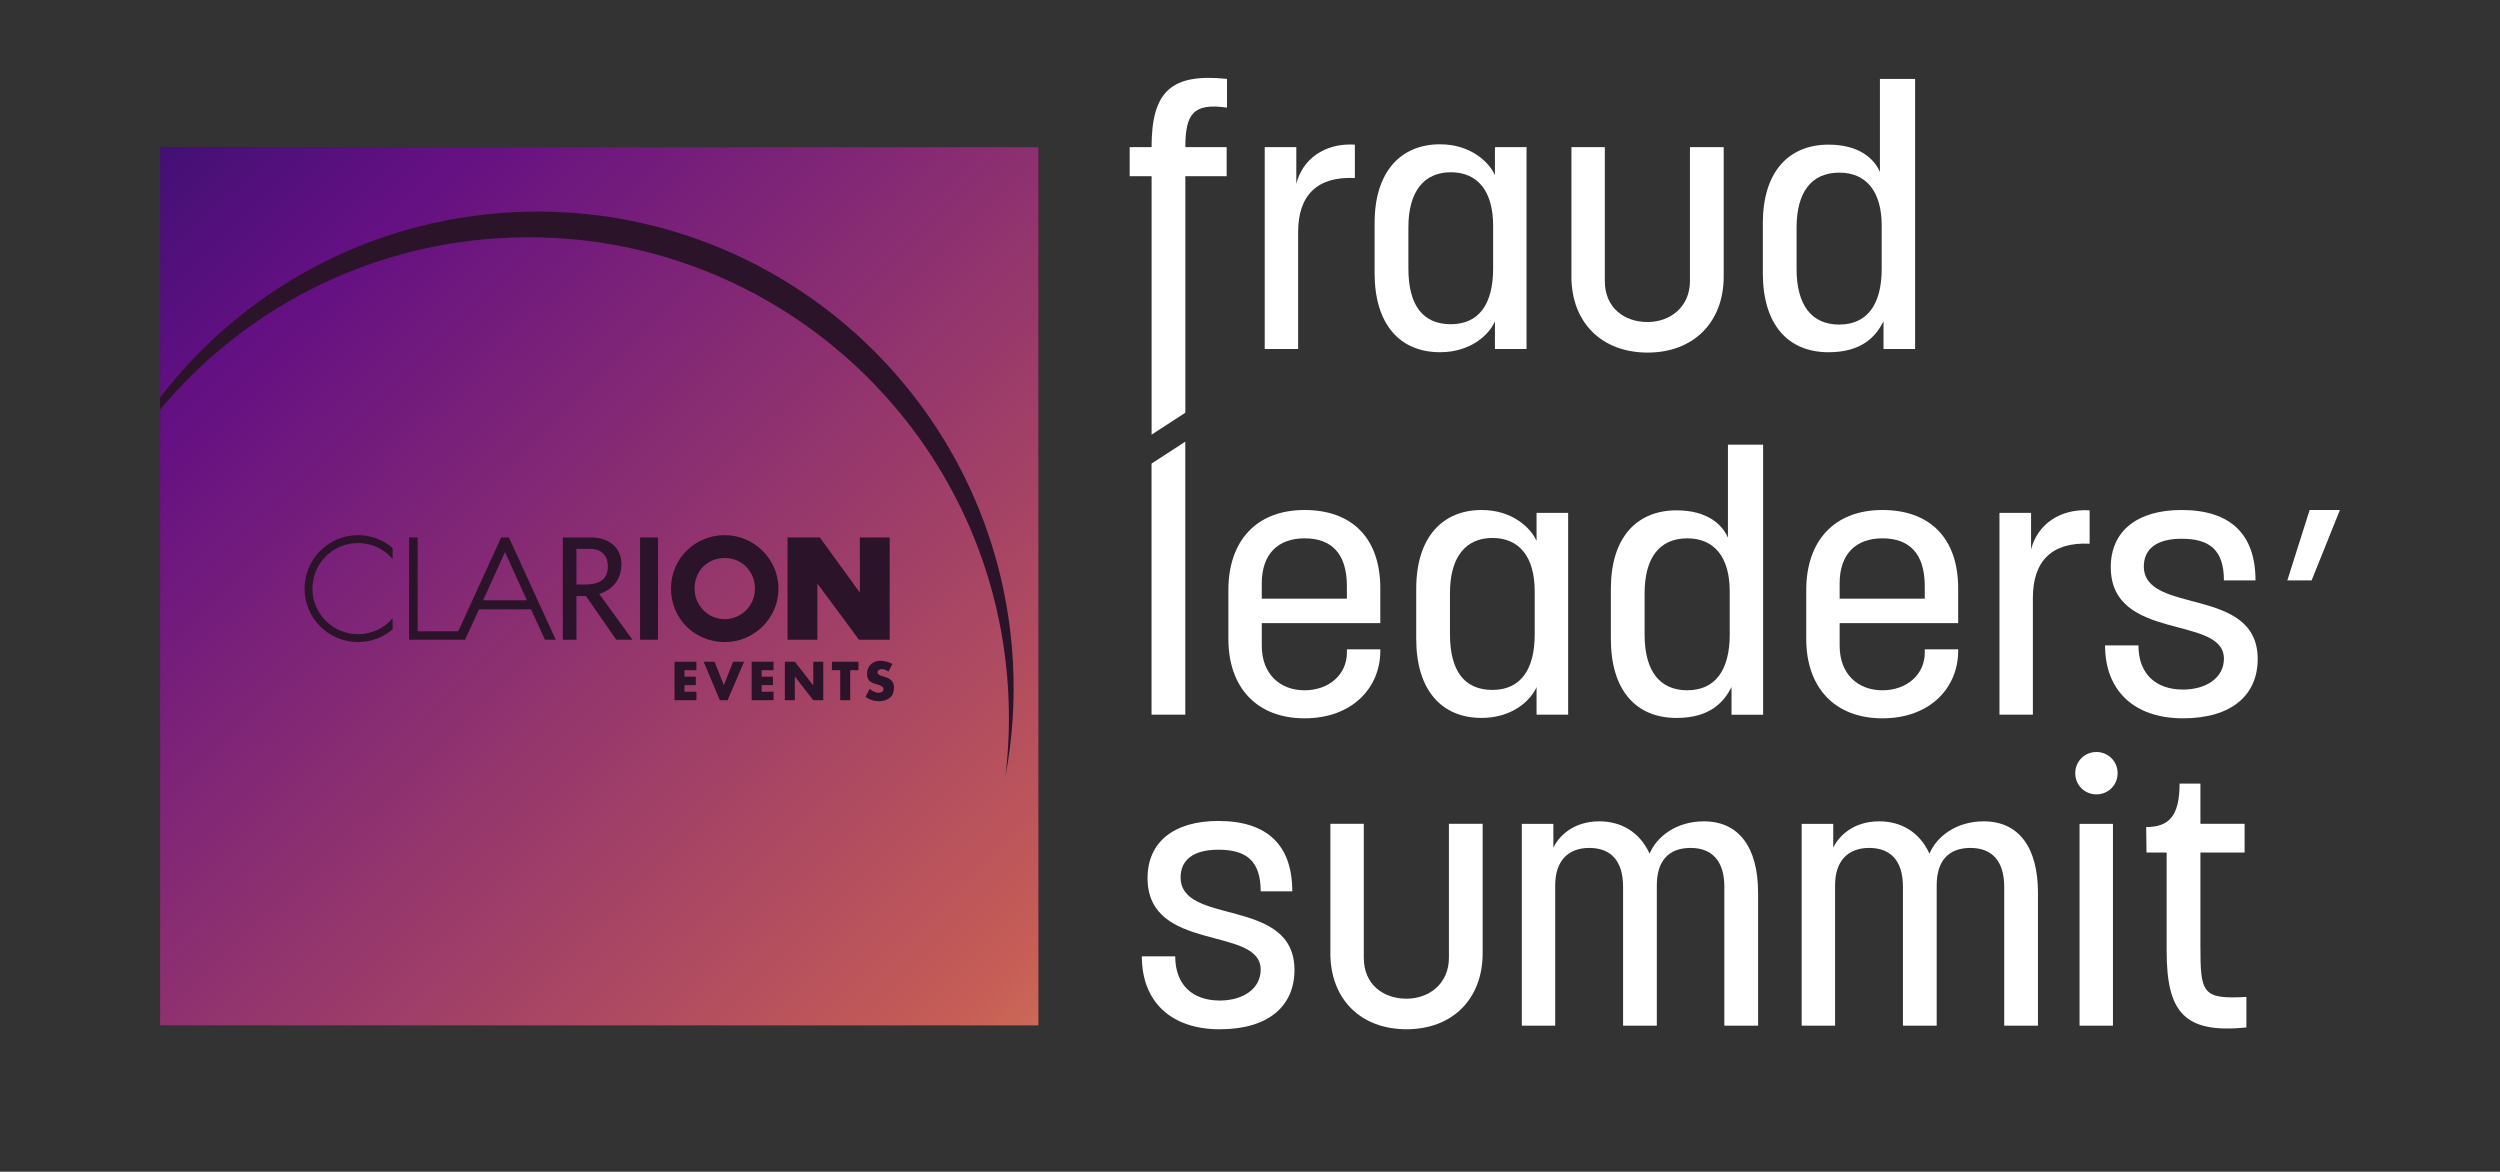 <?xml version="1.0" encoding="UTF-8"?>
<svg id="Layer_1" data-name="Layer 1" xmlns="http://www.w3.org/2000/svg" xmlns:xlink="http://www.w3.org/1999/xlink" viewBox="0 0 800.1 375">
  <rect x="0" y="0" width="800.1" height="375" fill="#333333" stroke="none"/>
  <defs>
    <style>
      .cls-1 {
        fill: url(#linear-gradient);
      }

      .cls-2 {
        fill: #2b132a;
      }

      .cls-3 {
        fill: #fff;
      }
    </style>
    <linearGradient id="linear-gradient" x1="25.84" y1="18.48" x2="349.45" y2="348.37" gradientUnits="userSpaceOnUse">
      <stop offset=".05" stop-color="#3b1072"/>
      <stop offset=".23" stop-color="#651083"/>
      <stop offset=".9" stop-color="#c65d56"/>
      <stop offset="1" stop-color="#d27a56"/>
    </linearGradient>
  </defs>
  <rect class="cls-2" x="51.23" y="47.08" width="281.12" height="281.12"/>
  <path class="cls-1" d="M51.23,47.08v80.13c26.2-34.01,66.51-56.83,112.74-59.27,84.05-4.43,155.79,60.11,160.22,144.17.66,12.5-.22,24.72-2.44,36.49,1.08-8.81,1.42-17.84.93-27.01-4.47-84.79-76.83-149.91-161.63-145.44-44.4,2.34-83.38,23.31-109.82,54.91v197.13h281.12V47.08H51.23ZM125.66,178.89c-2.68-3.12-6.64-5.1-11.08-5.1-8.06,0-14.59,6.53-14.59,14.59s6.53,14.59,14.59,14.59c4.44,0,8.41-1.98,11.08-5.11v3.54c-2.99,2.54-6.85,4.08-11.08,4.08-9.45,0-17.11-7.66-17.11-17.1s7.66-17.11,17.11-17.11c4.23,0,8.1,1.54,11.08,4.08v3.54ZM174.41,204.74l-4.46-9.73h-16.65l-4.46,9.73h-17.9v-32.74h2.72v30.03h12.99l13.75-30.03h2.46l15,32.74h-3.44ZM200.04,204.74h-2.8l-9.73-13.99c-.2,0-.4.01-.6.01h-2.43s0,13.98,0,13.98h-4.36v-32.74h8.82c6.14,0,9.95,3.35,9.95,8.58h0c-.05,4.69-2.67,8.11-7.11,9.5l10.65,14.67h-2.39ZM210.58,204.74h-5.73v-32.74h5.73v32.74ZM222.88,214.49h-3.81v2.06h3.61v2.71h-3.61v2.12h3.81v2.71h-7.01v-12.32h7.01v2.71ZM232.86,224.1h-2.48l-5.18-12.32h3.48l2.97,7.48,2.99-7.48h3.48l-5.26,12.32ZM247.57,214.49h-3.81v2.06h3.61v2.71h-3.61v2.12h3.81v2.71h-7.01v-12.32h7.01v2.71ZM231.95,205.49c-9.49,0-17.2-7.36-17.2-17.11s7.79-17.11,17.2-17.11,17.19,7.7,17.19,17.11-7.7,17.11-17.19,17.11ZM263.48,224.1h-3.2l-5.87-7.55h-.03v7.55h-3.2v-12.32h3.2l5.87,7.53h.03v-7.53h3.2v12.32ZM274.75,214.49h-2.65v9.61h-3.2v-9.61h-2.65v-2.71h8.5v2.71ZM261.68,186.86h-.09v17.89h-9.54v-32.74h10.32l12.73,17.52h.09v-17.52h9.54v32.74h-9.81l-13.24-17.89ZM284.82,223.27c-.96.82-2.25,1.16-3.5,1.16-1.55,0-3.07-.52-4.33-1.4l1.37-2.58c.8.7,1.75,1.27,2.84,1.27.75,0,1.55-.37,1.55-1.24s-1.26-1.21-1.94-1.4c-2.01-.57-3.33-1.09-3.33-3.48s1.78-4.13,4.25-4.13c1.24,0,2.76.39,3.86,1.01l-1.27,2.48c-.59-.49-1.34-.82-2.12-.82-.59,0-1.37.34-1.37,1.03s.87,1,1.42,1.18l.82.24c1.72.51,3.04,1.37,3.04,3.37,0,1.23-.29,2.48-1.27,3.32ZM241.61,188.38c0,5.52-4.43,9.78-9.66,9.78s-9.66-4.27-9.66-9.78,3.98-9.79,9.66-9.79,9.66,4.46,9.66,9.79ZM186.97,187.08h-2.49v-11.42h4.24c4.08,0,5.82,2.38,5.82,5.6,0,4.77-3.49,5.82-7.57,5.82ZM161.75,176.97l6.88,15.15h-14.02l6.88-15.15.13-.32.13.32Z"/>
  <g>
    <g>
      <path class="cls-3" d="M368.54,148.36l10.8-7.01v87.38h-10.8v-80.37Z"/>
      <path class="cls-3" d="M393.13,204.48v-15.63c0-15.75,8.97-25.63,24.37-25.63s24.25,9.2,24.25,25.06v11.15h-37.93v7.24c0,9.2,5.98,14.25,13.68,14.25s13.56-4.94,13.56-12.07v-1.03h10.69v.46c0,11.84-8.97,21.61-24.25,21.61s-24.37-9.88-24.37-25.4ZM431.06,191.6v-4.02c0-10.69-5.17-15.29-13.56-15.29s-13.68,4.94-13.68,14.37v4.94h27.24Z"/>
      <path class="cls-3" d="M453.25,204.48v-16.09c0-16.55,8.51-25.17,20.92-25.17,9.88,0,15.75,5.75,17.59,9.88v-8.97h10.11v64.6h-10.11v-8.85c-1.84,4.25-7.7,9.88-17.59,9.88-12.87,0-20.92-8.97-20.92-25.29ZM477.61,220.8c8.85,0,13.56-6.21,13.56-17.82v-13.68c0-11.26-5.06-17.13-13.56-17.13s-13.56,6.09-13.56,17.59v13.22c0,11.72,4.6,17.82,13.56,17.82Z"/>
      <path class="cls-3" d="M515.54,204.48v-16.09c0-16.09,8.05-25.06,21.03-25.06,9.77,0,14.6,4.48,16.44,8.74v-29.77h11.26v86.44h-10.11v-8.85c-2.41,4.71-6.78,9.88-17.59,9.88-12.99,0-21.03-8.85-21.03-25.29ZM540.02,220.91c8.74,0,13.56-6.21,13.56-17.82v-13.79c0-11.15-5.06-17.01-13.56-17.01-9.08,0-13.68,6.44-13.68,17.59v13.22c0,11.49,4.71,17.82,13.68,17.82Z"/>
      <path class="cls-3" d="M578.07,204.48v-15.63c0-15.75,8.97-25.63,24.37-25.63s24.25,9.2,24.25,25.06v11.15h-37.93v7.24c0,9.2,5.98,14.25,13.68,14.25s13.56-4.94,13.56-12.07v-1.03h10.69v.46c0,11.84-8.97,21.61-24.25,21.61s-24.37-9.88-24.37-25.4ZM616,191.6v-4.02c0-10.69-5.17-15.29-13.56-15.29s-13.68,4.94-13.68,14.37v4.94h27.24Z"/>
      <path class="cls-3" d="M639.91,164.13h10.11v11.72c1.95-7.7,8.85-13.1,18.74-12.53v10.69c-11.95-.57-18.16,5.4-18.16,17.36v37.36h-10.69v-64.6Z"/>
      <path class="cls-3" d="M673.7,206.55h10.69c0,9.2,5.63,14.14,14.25,14.14,7.47,0,13.1-3.79,13.1-9.88,0-14.14-36.21-5.29-36.21-29.31,0-11.49,8.39-18.28,22.64-18.28,15.63,0,23.68,7.7,23.68,22.53h-10.11c0-9.88-4.71-13.33-13.56-13.33-8.05,0-12.07,3.33-12.07,8.85,0,15.63,36.44,6.09,36.44,29.65,0,11.49-8.28,18.97-23.91,18.97s-24.94-8.85-24.94-23.33Z"/>
      <path class="cls-3" d="M365.43,306.07h10.69c0,9.2,5.63,14.14,14.25,14.14,7.47,0,13.1-3.79,13.1-9.88,0-14.14-36.21-5.29-36.21-29.31,0-11.49,8.39-18.28,22.64-18.28,15.63,0,23.68,7.7,23.68,22.53h-10.11c0-9.88-4.71-13.33-13.56-13.33-8.05,0-12.07,3.33-12.07,8.85,0,15.63,36.44,6.09,36.44,29.65,0,11.49-8.28,18.97-23.91,18.97s-24.94-8.85-24.94-23.33Z"/>
      <path class="cls-3" d="M425.78,305.03v-41.38h10.69v42.87c0,8.74,6.44,13.1,13.68,13.1s13.56-4.83,13.56-13.1v-42.87h10.8v41.38c0,14.71-9.66,24.37-24.37,24.37s-24.37-9.66-24.37-24.37Z"/>
      <path class="cls-3" d="M487.03,263.66h10.11v7.59c1.61-3.33,6.09-8.39,14.71-8.39,6.9,0,12.87,3.33,16.09,10.34,2.18-5.29,8.39-10.34,17.36-10.34,11.26,0,17.36,8.39,17.36,22.87v42.53h-10.8v-44.48c0-7.93-3.68-12.41-10.8-12.41s-10.81,4.25-10.81,11.95v44.94h-10.8v-44.48c0-8.39-4.02-12.41-10.8-12.41s-10.92,4.14-10.92,11.95v44.94h-10.69v-64.6Z"/>
      <path class="cls-3" d="M576.6,263.66h10.11v7.59c1.61-3.33,6.09-8.39,14.71-8.39,6.9,0,12.87,3.33,16.09,10.34,2.18-5.29,8.39-10.34,17.36-10.34,11.26,0,17.36,8.39,17.36,22.87v42.53h-10.8v-44.48c0-7.93-3.68-12.41-10.8-12.41s-10.81,4.25-10.81,11.95v44.94h-10.8v-44.48c0-8.39-4.02-12.41-10.8-12.41s-10.92,4.14-10.92,11.95v44.94h-10.69v-64.6Z"/>
      <path class="cls-3" d="M670.94,240.67c3.79,0,6.78,2.99,6.78,6.78s-2.99,6.78-6.78,6.78-6.78-2.99-6.78-6.78,2.99-6.78,6.78-6.78ZM665.54,263.66h10.69v64.6h-10.69v-64.6Z"/>
      <path class="cls-3" d="M693.41,304.23v-31.38h-6.44l-.11-8.16c7.24,0,10.69-3.45,10.69-13.91h6.67v12.87h14.14v9.2h-14.14v29.88c0,15.17.57,17.13,14.71,16.32v9.77c-20.11,2.07-25.52-5.06-25.52-24.6Z"/>
      <polygon class="cls-3" points="739.18 163.21 732.04 185.75 739.81 185.75 748.87 163.21 739.18 163.21"/>
    </g>
    <g>
      <path class="cls-3" d="M368.55,56.4h-7.01v-9.31h7.01c0-17.93,6.32-23.68,24.14-21.84v9.2c-10.92-1.61-13.33,2.18-13.33,12.64h13.22v9.31h-13.22v75.69l-10.8,7.01V56.4Z"/>
      <path class="cls-3" d="M404.76,47.09h10.11v11.72c1.95-7.7,8.85-13.1,18.74-12.53v10.69c-11.95-.57-18.16,5.4-18.16,17.36v37.36h-10.69V47.09Z"/>
      <path class="cls-3" d="M439.93,87.44v-16.09c0-16.55,8.5-25.17,20.92-25.17,9.88,0,15.75,5.75,17.59,9.88v-8.97h10.11v64.6h-10.11v-8.85c-1.84,4.25-7.7,9.88-17.59,9.88-12.87,0-20.92-8.97-20.92-25.29ZM464.3,103.76c8.85,0,13.56-6.21,13.56-17.82v-13.68c0-11.26-5.06-17.13-13.56-17.13s-13.56,6.09-13.56,17.59v13.22c0,11.72,4.6,17.82,13.56,17.82Z"/>
      <path class="cls-3" d="M502.92,88.47v-41.38h10.69v42.87c0,8.74,6.44,13.1,13.68,13.1s13.56-4.83,13.56-13.1v-42.87h10.8v41.38c0,14.71-9.66,24.37-24.37,24.37s-24.37-9.66-24.37-24.37Z"/>
      <path class="cls-3" d="M564.18,87.44v-16.09c0-16.09,8.05-25.06,21.03-25.06,9.77,0,14.6,4.48,16.44,8.74v-29.77h11.26v86.44h-10.11v-8.85c-2.41,4.71-6.78,9.88-17.59,9.88-12.99,0-21.03-8.85-21.03-25.29ZM588.66,103.87c8.74,0,13.56-6.21,13.56-17.82v-13.79c0-11.15-5.06-17.01-13.56-17.01-9.08,0-13.68,6.44-13.68,17.59v13.22c0,11.49,4.71,17.82,13.68,17.82Z"/>
    </g>
  </g>
</svg>